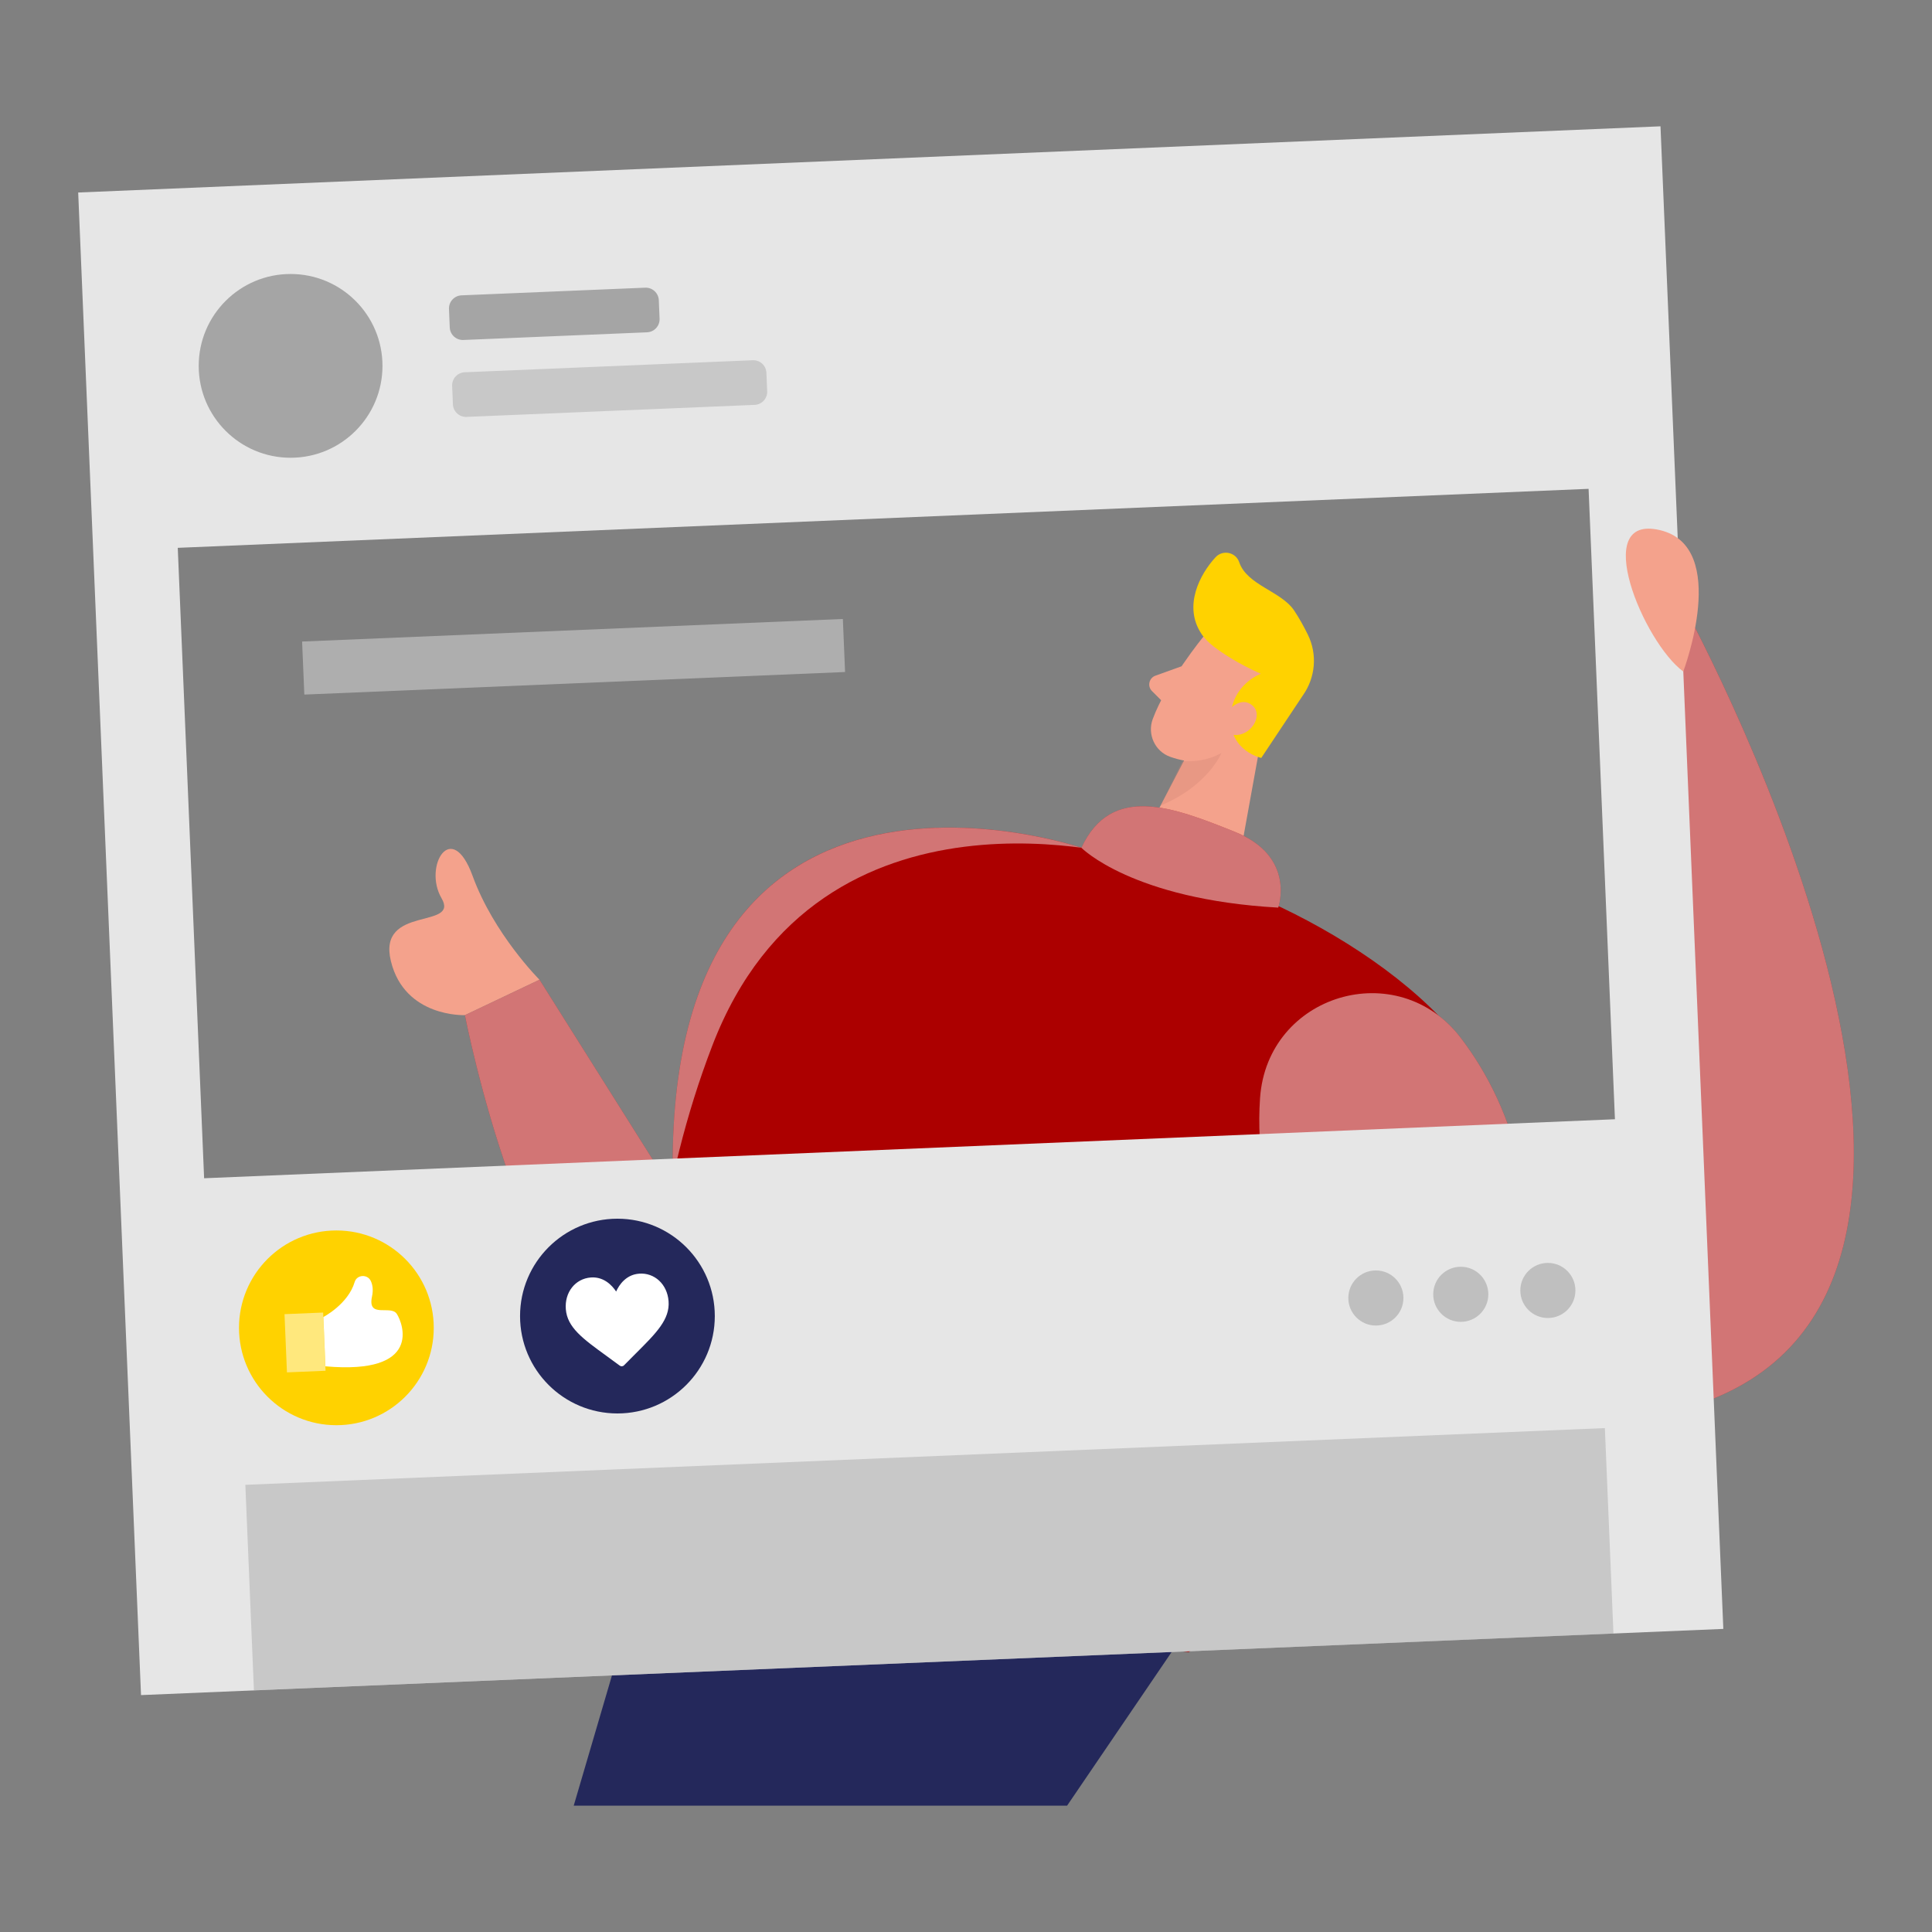 <svg width="200" height="200" viewBox="0 0 200 200" fill="none" xmlns="http://www.w3.org/2000/svg">
<rect x="0" y="0" width="200" height="200" fill="#808080" stroke="none"/>
<path d="M67.907 157.92L122.007 169.96L110.463 186.924H59.391L67.907 157.92Z" fill="#24285B"/>
<path d="M73.357 129.236L55.849 101.416L48.125 105.088C48.125 105.088 54.641 138.488 65.689 139.008C76.737 139.532 73.353 129.236 73.353 129.236H73.357Z" fill="#AC0000"/>
<g opacity="0.46">
<path d="M73.357 129.236L55.849 101.416L48.125 105.088C48.125 105.088 54.641 138.488 65.689 139.008C76.737 139.532 73.353 129.236 73.353 129.236H73.357Z" fill="white"/>
</g>
<path d="M111.944 87.756C111.944 87.756 66.508 72.22 69.804 125.904L111.944 87.756Z" fill="#AC0000"/>
<g opacity="0.46">
<path d="M69.804 125.908L111.944 87.76C111.944 87.76 66.508 72.224 69.804 125.908Z" fill="white"/>
</g>
<path d="M124.581 65.901C124.581 65.901 120.749 70.577 119.325 74.453C118.749 76.025 119.569 77.797 121.149 78.349C123.113 79.037 125.965 79.401 128.325 77.145L132.797 73.809C132.797 73.809 135.525 71.621 134.097 67.673C132.669 63.729 126.773 62.937 124.585 65.901H124.581Z" fill="#F4A28C"/>
<path d="M131.316 72.289L127.788 91.777L117.188 89.065L124.012 75.973L131.316 72.289Z" fill="#F4A28C"/>
<path d="M125.679 66.956C126.519 67.596 128.123 68.684 130.519 69.748C130.519 69.748 127.475 70.852 127.399 74.312C127.323 77.772 130.567 78.46 130.567 78.46L134.867 71.996C136.179 70.152 136.391 67.736 135.391 65.704C134.983 64.876 134.503 63.996 133.967 63.196C132.627 61.196 129.083 60.576 128.283 58.2C127.931 57.16 126.583 56.876 125.835 57.684C124.215 59.436 122.463 62.74 124.371 65.612C124.719 66.136 125.179 66.572 125.679 66.956Z" fill="#FFD200"/>
<path d="M126.962 73.796C126.962 73.796 128.314 71.9 129.654 73.036C130.994 74.172 129.062 76.921 126.922 75.841L126.962 73.796Z" fill="#F4A28C"/>
<path d="M122.314 68.973L119.61 69.945C118.942 70.185 118.75 71.037 119.254 71.541L120.918 73.205L122.318 68.977L122.314 68.973Z" fill="#F4A28C"/>
<g opacity="0.31">
<path d="M122.4 78.777C122.4 78.777 124.44 79.057 126.436 77.957C126.436 77.957 125.092 81.325 120.156 83.385L122.4 78.781V78.777Z" fill="#CE8172"/>
</g>
<path d="M155.575 117.856C154.758 104.9 134.834 93.284 122.258 90.064L117.555 88.861C117.555 88.861 84.891 79.192 73.739 108.24C62.583 137.288 69.178 164.816 69.178 164.816L123.062 171.024C123.062 171.024 157.406 146.896 155.57 117.86L155.575 117.856Z" fill="#AC0000"/>
<path d="M132.325 93.953C132.325 93.953 134.201 88.665 127.825 86.109C121.449 83.553 115.053 81.077 111.945 87.761C111.945 87.761 117.181 93.109 132.325 93.957V93.953Z" fill="#AC0000"/>
<g opacity="0.46">
<path d="M132.325 93.953C132.325 93.953 134.201 88.665 127.825 86.109C121.449 83.553 115.053 81.077 111.945 87.761C111.945 87.761 117.181 93.109 132.325 93.957V93.953Z" fill="white"/>
</g>
<path d="M173.939 62.061C173.939 62.061 211.951 130.729 177.399 144.773C149.967 155.925 128.899 136.005 130.439 113.681C131.183 102.909 144.703 98.869 151.239 107.465C153.991 111.085 156.375 115.753 157.575 121.709C161.555 141.497 174.567 126.249 172.883 111.093C171.199 95.937 173.939 62.057 173.939 62.057V62.061Z" fill="#AC0000"/>
<g opacity="0.46">
<path d="M173.939 62.061C173.939 62.061 211.951 130.729 177.399 144.773C149.967 155.925 128.899 136.005 130.439 113.681C131.183 102.909 144.703 98.869 151.239 107.465C153.991 111.085 156.375 115.753 157.575 121.709C161.555 141.497 174.567 126.249 172.883 111.093C171.199 95.937 173.939 62.057 173.939 62.057V62.061Z" fill="white"/>
</g>
<path d="M8.094 19.928L14.598 175.476L178.398 168.624L171.894 13.076L8.094 19.928ZM167.178 115.864L21.13 121.972L18.402 56.712L164.45 50.604L167.178 115.864Z" fill="#E6E6E6"/>
<path d="M30.082 47.387C35.336 47.387 39.594 43.129 39.594 37.875C39.594 32.622 35.336 28.363 30.082 28.363C24.829 28.363 20.57 32.622 20.57 37.875C20.57 43.129 24.829 47.387 30.082 47.387Z" fill="#A5A5A5"/>
<path d="M66.788 29.781L47.777 30.574C47.029 30.605 46.447 31.237 46.478 31.986L46.558 33.896C46.589 34.644 47.221 35.225 47.969 35.194L66.981 34.401C67.729 34.37 68.311 33.738 68.279 32.989L68.2 31.079C68.168 30.331 67.536 29.75 66.788 29.781Z" fill="#A5A5A5"/>
<g opacity="0.46">
<path d="M77.927 37.292L48.105 38.537C47.357 38.568 46.775 39.2 46.806 39.949L46.886 41.859C46.917 42.607 47.549 43.188 48.298 43.157L78.12 41.913C78.868 41.881 79.449 41.249 79.418 40.501L79.338 38.591C79.307 37.843 78.675 37.261 77.927 37.292Z" fill="#A5A5A5"/>
</g>
<path d="M174.251 69.516C174.251 69.516 179.135 56.604 171.843 54.88C164.551 53.156 170.143 66.5 174.251 69.516Z" fill="#F4A28C"/>
<path d="M55.842 101.415C55.842 101.415 51.114 96.691 48.926 90.679C46.738 84.667 43.798 89.711 45.706 92.979C47.614 96.247 39.038 93.651 40.466 99.499C41.894 105.347 48.118 105.087 48.118 105.087L55.842 101.415Z" fill="#F4A28C"/>
<g opacity="0.45">
<path d="M87.253 64.076L31.273 66.412L31.503 71.903L87.482 69.567L87.253 64.076Z" fill="#E6E6E6"/>
</g>
<path d="M34.822 147.537C40.389 147.537 44.902 143.024 44.902 137.457C44.902 131.89 40.389 127.377 34.822 127.377C29.255 127.377 24.742 131.89 24.742 137.457C24.742 143.024 29.255 147.537 34.822 147.537Z" fill="#FFD200"/>
<path d="M63.916 146.32C69.483 146.32 73.996 141.807 73.996 136.24C73.996 130.673 69.483 126.16 63.916 126.16C58.349 126.16 53.836 130.673 53.836 136.24C53.836 141.807 58.349 146.32 63.916 146.32Z" fill="#24285B"/>
<g opacity="0.46">
<path d="M166.136 147.835L25.398 153.709L26.286 174.982L167.024 169.108L166.136 147.835Z" fill="#A5A5A5"/>
</g>
<path d="M66.146 131.853C65.57 131.897 65.054 132.121 64.614 132.521C64.194 132.901 63.93 133.365 63.782 133.701C63.582 133.393 63.25 132.977 62.774 132.665C62.278 132.341 61.738 132.201 61.158 132.245C59.546 132.369 58.434 133.785 58.574 135.529C58.722 137.417 60.338 138.589 62.786 140.365C63.202 140.665 63.674 141.009 64.162 141.373C64.226 141.421 64.306 141.445 64.386 141.437C64.466 141.429 64.542 141.397 64.598 141.337C65.026 140.901 65.438 140.489 65.802 140.125C67.942 137.993 69.358 136.581 69.21 134.693C69.074 132.945 67.758 131.725 66.146 131.849V131.853Z" fill="white"/>
<g opacity="0.49">
<path d="M33.45 135.874L29.453 136.041L29.705 142.068L33.701 141.901L33.45 135.874Z" fill="white"/>
</g>
<path d="M33.481 136.333C33.481 136.333 36.033 135.013 36.717 132.709C36.945 131.941 38.045 131.881 38.385 132.605C38.573 133.005 38.657 133.533 38.509 134.217C38.017 136.533 40.449 135.053 41.077 136.013C41.709 136.973 43.769 142.333 33.689 141.441L33.477 136.329L33.481 136.333Z" fill="white"/>
<g opacity="0.6">
<path d="M142.43 137.22C144.005 137.22 145.282 135.943 145.282 134.368C145.282 132.793 144.005 131.516 142.43 131.516C140.855 131.516 139.578 132.793 139.578 134.368C139.578 135.943 140.855 137.22 142.43 137.22Z" fill="#A5A5A5"/>
</g>
<g opacity="0.6">
<path d="M151.219 136.837C152.794 136.837 154.071 135.56 154.071 133.985C154.071 132.41 152.794 131.133 151.219 131.133C149.644 131.133 148.367 132.41 148.367 133.985C148.367 135.56 149.644 136.837 151.219 136.837Z" fill="#A5A5A5"/>
</g>
<g opacity="0.6">
<path d="M160.235 136.44C161.81 136.44 163.087 135.163 163.087 133.588C163.087 132.013 161.81 130.736 160.235 130.736C158.66 130.736 157.383 132.013 157.383 133.588C157.383 135.163 158.66 136.44 160.235 136.44Z" fill="#A5A5A5"/>
</g>
</svg>
